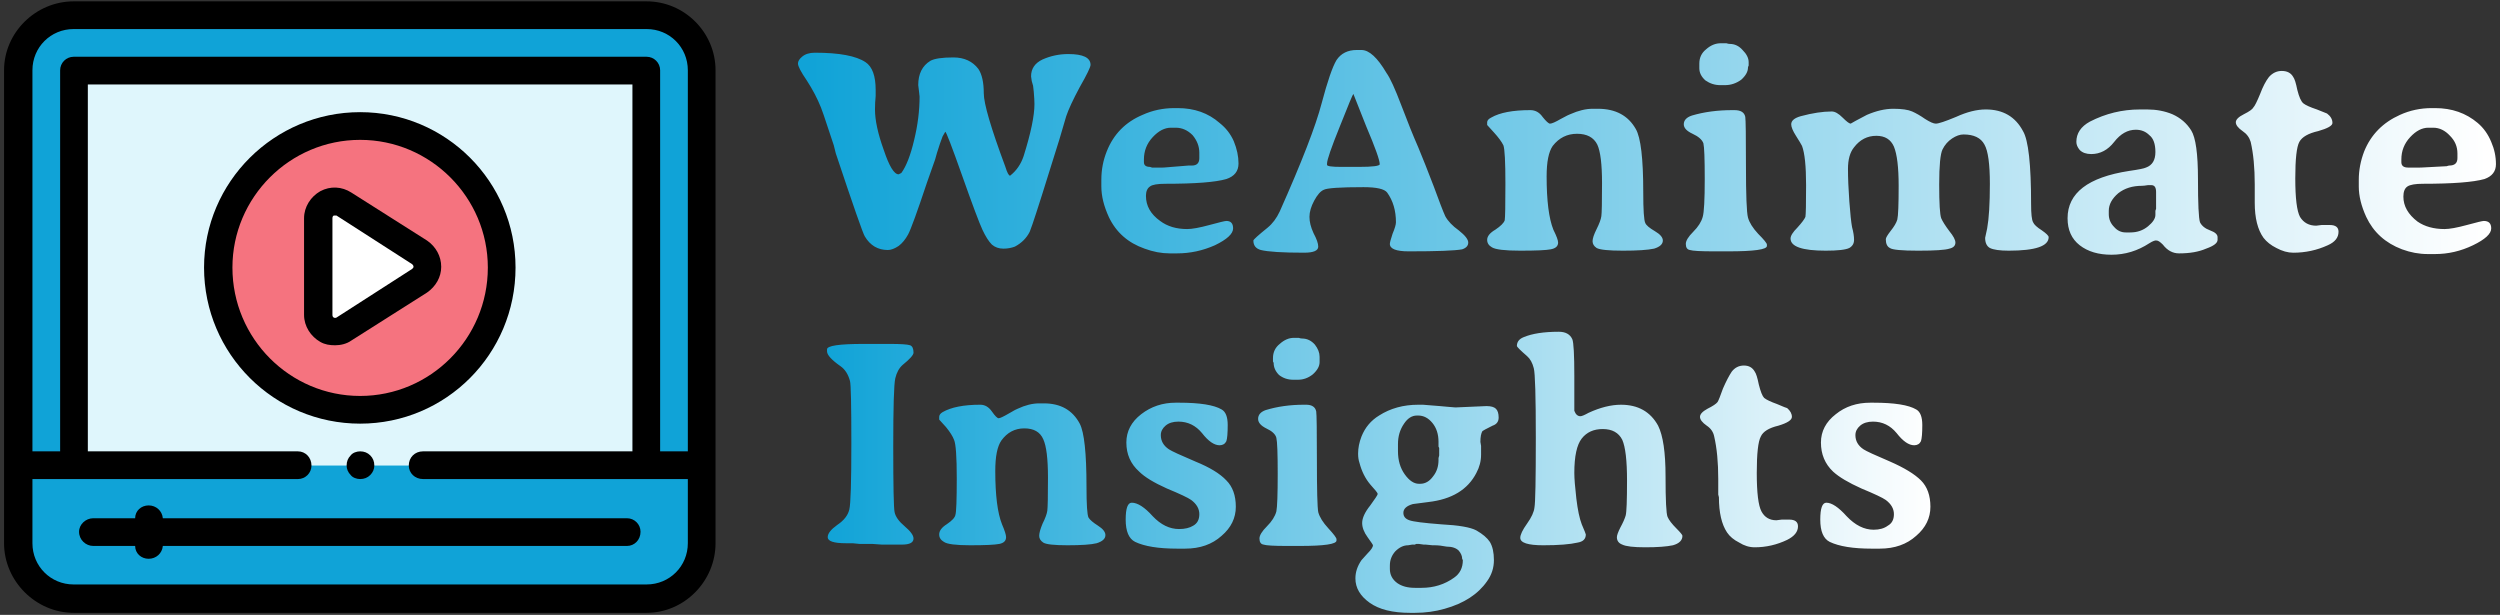 <svg xmlns="http://www.w3.org/2000/svg" width="370" height="91" version="1.2"><rect width="100%" height="100%" fill="#333333" stroke="none"/><defs><linearGradient id="g1" x2="1" gradientTransform="matrix(251.28 0 0 31.297 118.082 22.07)" gradientUnits="userSpaceOnUse"><stop offset="0" stop-color="#10a3d7"/><stop offset="1" stop-color="#fff"/></linearGradient><linearGradient id="g2" x2="1" gradientTransform="matrix(163.343 0 0 41.558 122.427 69.884)" gradientUnits="userSpaceOnUse"><stop offset="0" stop-color="#10a3d7"/><stop offset="1" stop-color="#fff"/></linearGradient></defs><style>.s0{fill:#10a3d7}.s4{fill:#000}</style><path id="uf67di9amj_355" d="M95.7 2.2H10.9c-4.5 0-8.2 3.7-8.2 8.2v70c0 4.5 3.7 8.2 8.2 8.2h84.8c4.5 0 8.2-3.7 8.2-8.2v-70c0-4.5-3.7-8.2-8.2-8.2z" class="s0"/><path id="uf67di9amj_356" d="M10.9 88.6h84.8c4.5 0 8.2-3.7 8.2-8.2V68.9H2.7v11.5c0 4.5 3.7 8.2 8.2 8.2z" class="s0"/><path id="uf67di9amj_357" d="M10.9 10.4h84.8v58.5H10.9z" style="fill:#dff6fc"/><path id="uf67di9amj_358" d="M32.3 39.6c0 5.6 2.2 11 6.2 14.9 3.9 3.9 9.2 6.1 14.8 6.1 5.6 0 10.9-2.2 14.8-6.1 4-3.9 6.2-9.3 6.2-14.9 0-5.5-2.2-10.9-6.2-14.8-3.9-3.9-9.2-6.1-14.8-6.1-5.6 0-10.9 2.2-14.8 6.1-4 3.9-6.2 9.3-6.2 14.8z" style="fill:#f5737f"/><path id="uf67di9amj_359" d="m62.1 41.5-11.2 7.2c-1.6 1.1-3.8-.1-3.8-2.1V32.3c0-2 2.2-3.2 3.8-2.1l11.2 7.2c1.5.9 1.5 3.2 0 4.1z" style="fill:#fff"/><path id="uf67di9amj_360" d="M95.7.2H10.9C5.3.2.6 4.8.6 10.4v70c0 5.6 4.7 10.3 10.3 10.3h84.8c5.6 0 10.2-4.7 10.2-10.3v-70c0-5.6-4.6-10.2-10.2-10.2zM10.9 4.3h84.8c3.4 0 6.1 2.7 6.1 6.1v56.4h-4.1V10.4c0-1.1-.9-2-2-2H10.9c-1.1 0-2 .9-2 2v56.4H4.8V10.4c0-3.4 2.7-6.1 6.1-6.1zm84.8 82.2H10.9c-3.4 0-6.1-2.7-6.1-6.1v-9.5h39.3c1.1 0 2-.9 2-2 0-1.2-.9-2.1-2-2.1H13V12.5h80.6v54.3h-31c-1.2 0-2.1.9-2.1 2.1 0 1.1.9 2 2.1 2h39.2v9.5c0 3.4-2.7 6.1-6.1 6.1z" class="s4"/><path id="uf67di9amj_361" d="M92.8 76.7H24.1c-.1-1.1-1-1.9-2.1-1.9s-2 .8-2 1.9h-6.2c-1.1 0-2.1.9-2.1 2 0 1.2 1 2.1 2.1 2.1H20c0 1.1.9 1.9 2 1.9s2-.8 2.1-1.9h68.7c1.1 0 2-.9 2-2.1 0-1.1-.9-2-2-2z" class="s4"/><path id="uf67di9amj_362" d="M76.3 39.6c0-12.7-10.3-23-23-23s-23.1 10.3-23.1 23c0 12.8 10.4 23.1 23.1 23.1 12.7 0 23-10.3 23-23.1zm-41.9 0c0-10.4 8.5-18.9 18.9-18.9 10.4 0 18.9 8.5 18.9 18.9 0 10.5-8.5 19-18.9 19-10.4 0-18.9-8.5-18.9-19z" class="s4"/><path id="uf67di9amj_363" d="M65.3 39.5c0-1.6-.8-3-2.1-3.9L52 28.5c-1.4-.9-3.1-1-4.6-.2-1.4.8-2.4 2.3-2.4 4v14.3c0 1.7 1 3.2 2.4 4 .7.4 1.4.5 2.2.5.8 0 1.7-.2 2.4-.7l11.2-7.1c1.3-.9 2.1-2.3 2.1-3.8zm-4.3.3L49.8 47q-.2.1-.4 0t-.2-.4V32.3q0-.3.2-.4h.4L61 39.1c.1.1.2.2.2.4 0 .1-.1.2-.2.3z" class="s4"/><path id="uf67di9amj_364" d="M51.9 67.4c-.4.4-.6.9-.6 1.5 0 .5.2 1 .6 1.4.3.4.9.6 1.4.6.6 0 1.1-.2 1.5-.6.4-.4.6-.9.6-1.4 0-.6-.2-1.1-.6-1.5-.4-.4-.9-.6-1.5-.6-.5 0-1.1.2-1.4.6z" class="s4"/><path d="M158.1 8q3.3 0 3.3 1.6 0 .5-1.6 3.3-1.5 2.8-2 4.3l-1 3.4q-3.2 10.3-4 12.6l-.4 1.1q-.7 1.4-2.2 2.2-.8.3-1.7.3-1 0-1.7-.6-.7-.7-1.4-2.2-.7-1.5-3-8t-2.5-6.5l-.4.7-.4 1.1q-.5 1.5-.7 2.3l-1.2 3.4q-2.2 6.6-2.8 7.7-.6 1.1-1.4 1.7-.9.6-1.6.6-2.2 0-3.4-2-.4-.6-4.3-12.3l-.3-1.2-1.5-4.5-.4-1.1q-.8-2-2.1-4-1.3-1.9-1.3-2.5 0-.5.6-1 .7-.6 1.9-.6 5.4 0 7.5 1.4 1.5 1 1.5 4.1v.9q-.1 1-.1 2 0 2.4 1.3 6 1.2 3.6 2.2 3.6l.4-.2q1.1-1.5 1.9-4.9.8-3.3.8-6.4l-.1-.9-.1-.8q0-2.5 1.8-3.6.9-.5 3.4-.5 2.4 0 3.7 1.7.8 1.2.8 3.6 0 2.3 3.2 10.9.4 1.3.7 1.3 1.4-1.1 2-2.9 1.6-5.1 1.6-7.7 0-.6-.1-1.8l-.1-.9-.2-.7-.1-.7q0-1.7 1.7-2.5 1.8-.8 3.8-.8zm11.5 21q0 2.2 2.1 3.7 1.6 1.2 4 1.2 1.1 0 3.3-.6 2.2-.6 2.5-.6 1 0 1 1.1 0 1.2-2.7 2.5-2.7 1.2-5.6 1.2h-1.1q-1.8 0-3.7-.7-3.7-1.3-5.3-4.7-1.1-2.4-1.1-4.5v-1q0-2.2.8-4.2 1.5-3.8 5.3-5.4 2.2-1 4.7-1h.5q3.7 0 6.2 2.2 1.4 1.1 2.1 2.7.7 1.7.7 3.3 0 1.7-1.8 2.3-2.4.7-9 .7-1.8 0-2.3.4-.6.4-.6 1.4zm4.4-10.1h-.7q-1.4 0-2.7 1.4-1.3 1.4-1.3 3.3v.4q0 .7.9.7l.3.1H172.2l3.7-.3h.5q1.1 0 1.1-1.1v-.8q0-1.4-1-2.6-1.1-1.1-2.5-1.1zm26.8-11.5h.7q1.7 0 3.7 3.4.8 1.1 2.2 4.8 1.4 3.7 2.5 6.2 1 2.4 2.3 5.8 1.2 3.3 1.7 4.4.6 1.1 2 2.1 1.4 1.1 1.4 1.8t-.9 1q-1.6.3-7.9.3-2.8 0-2.8-1.1 0-.3.4-1.5.5-1.2.5-1.7 0-2.6-1.3-4.4-.6-.8-3.5-.8-5.2 0-5.9.4-.7.3-1.4 1.6t-.7 2.4q0 1.1.6 2.4.7 1.3.7 2 0 .9-2.1.9-4.8 0-6.4-.4-1.1-.3-1.1-1.4 0-.2 2.1-1.9 1.1-.9 1.8-2.4 4.9-11 6.2-16 1.3-4.9 2.2-6.4 1-1.5 3-1.5zm-4.4 16.8v.2q0 .3 2.1.3h2.6q3.1 0 3.1-.4 0-.9-2-5.6l-1.9-4.8q-.1 0-2 4.8-1.9 4.7-1.9 5.5zm49.7 11.4q0 .8-1.3 1.2-1.4.3-4.6.3-3.2 0-3.9-.4-.6-.4-.6-1t.6-1.8q.6-1.2.7-1.9.1-.7.1-4.9t-.7-5.7q-.8-1.6-3-1.6t-3.6 1.8q-.9 1.3-.9 4.5 0 5.4 1 7.9.7 1.4.7 1.9 0 .8-1.1 1-1 .2-4.5.2-3.4 0-4.2-.5-.7-.4-.7-1.1 0-.8 1.2-1.5 1.2-.8 1.4-1.4.1-.6.1-5.4 0-4.9-.3-5.7-.4-.8-1.4-1.9l-1-1.1v-.4q0-.4.6-.7 1.9-1.1 5.8-1.1 1.1 0 1.8 1 .8 1 1.1 1 .4 0 1.6-.7 1.3-.7 1.4-.7 1.8-.8 3.3-.8h.8q3.9 0 5.6 3 1.1 1.9 1.1 9.3 0 4 .3 4.6.2.5 1.4 1.2t1.2 1.4zm5.4-25.7v-.5q0-1.3 1-2.1 1-.9 2.2-.9h.8q.3.1.5.1 1.1 0 1.9.9.9.9.9 1.8v.5q-.1.2-.1.3 0 .9-1 1.8-1.1.8-2.4.8h-.7q-1.2 0-2.2-.7-.9-.8-.9-1.8zm4.3 27.3h-2.1q-3 0-3.6-.2-.6-.1-.6-.9 0-.7 1.1-1.8t1.4-2.2q.3-1 .3-5.6 0-4.5-.2-5.3-.3-.8-1.6-1.4-1.3-.6-1.3-1.4 0-.9 1.2-1.3 2.7-.8 6-.8h.3q1.4 0 1.6 1 .1.6.1 7.2 0 6.6.3 7.7.3 1.1 1.5 2.4 1.3 1.3 1.3 1.6v.2q0 .8-5.7.8zm47.4-2.1q0 2-5.9 2-2 0-2.8-.4-.7-.4-.7-1.5l.3-1.4q.4-2.2.4-6.6 0-4.4-.8-5.8-.8-1.5-3.1-1.5-.8 0-1.7.6-.9.6-1.4 1.6-.5 1-.5 5.2t.3 5q.3.7 1.2 1.9.9 1.1.9 1.7 0 .7-.9.9-.9.3-4.6.3-3.7 0-4.2-.4-.6-.3-.6-1.3 0-.3.7-1.2.8-1 1-1.7.2-.8.2-5 0-4.1-.7-5.8-.7-1.6-2.6-1.6-2 0-3.3 1.7-.9 1.1-.9 3.2 0 2 .2 4.8.2 2.7.4 3.8.3 1.1.3 1.9 0 .8-.7 1.2-.8.4-3.5.4-5.2 0-5.2-1.8 0-.6 1-1.6 1-1.1 1.2-1.6.1-.5.1-4.7t-.6-5.8q-.2-.4-.9-1.5t-.7-1.7q0-.8 1.4-1.2 2.6-.7 4.6-.7.7 0 1.6.9.9.9 1.2.9l.7-.4q1.3-.7 1.7-.9 2.1-.9 3.9-.9 1.9 0 2.8.4.9.4 1.9 1.1 1.1.7 1.6.7.6 0 3-1 2.4-1.1 4.4-1.1 3.8 0 5.5 3.2 1.2 2 1.2 10.8 0 2.2.3 2.7.2.5 1.3 1.2 1 .7 1 1zm25 0v.4q0 .7-1.7 1.3-1.6.7-4 .7-1.4 0-2.4-1.3-.6-.6-.9-.6-.3-.1-1.1.4-2.6 1.7-5.6 1.7-2.9 0-4.7-1.4-1.8-1.4-1.8-4 0-5.6 9.1-7 2.1-.3 2.5-.5 1.4-.5 1.4-2.3 0-1.8-.9-2.5-.8-.8-2-.8-1.8 0-3.2 1.8-1.4 1.8-3.4 1.8-1.1 0-1.7-.6-.5-.6-.5-1.2 0-1.9 2-3 3.5-1.8 7.4-1.8h1.1q2 0 3.7.7 1.8.8 2.8 2.4 1 1.6 1 7.2 0 5.5.3 6.4.4.8 1.5 1.2 1.1.4 1.1 1zm-9.1-6.7q0-1-.7-1h-.5q-.6.1-.9.1-2.1 0-3.5 1.1-1.4 1.2-1.4 2.6v.5q0 1.1.8 1.9.7.8 1.7.8h.7q1.5 0 2.6-.9t1.1-1.7v-.6l.1-.3v-2.5zm12.8-9q-1-.7-1-1.3 0-.6 1.2-1.2t1.4-1q.3-.3 1-2 .6-1.6 1.3-2.5.8-.9 1.9-.9 1.2 0 1.7.9.3.4.6 1.9.4 1.6.9 2 .5.4 2 .9l1.5.6q.8.6.8 1.4 0 .6-2.1 1.2-2.2.5-2.8 1.6-.6 1.1-.6 5.4 0 4.4.7 5.7.8 1.3 2.4 1.3l.8-.1h1.2q1.3 0 1.3 1 0 1.3-1.6 2-2.4 1.1-5.1 1.1-1.2 0-2.5-.7-1.2-.6-1.9-1.5-1.3-1.8-1.3-5.2v-2.7q0-3.7-.6-6.3-.3-1-1.2-1.6zm23.8 9.7q0 2.1 2.1 3.7 1.6 1.1 4 1.1 1.1 0 3.3-.6 2.2-.6 2.5-.6 1.1 0 1.1 1.1 0 1.2-2.7 2.5t-5.6 1.3h-1.1q-1.9 0-3.8-.7-3.7-1.4-5.3-4.8-1.1-2.4-1.1-4.5v-1q0-2.1.8-4.2 1.5-3.7 5.3-5.4 2.2-1 4.7-1h.5q3.7 0 6.3 2.2 1.3 1.1 2 2.8.7 1.6.7 3.3 0 1.6-1.7 2.2-2.5.7-9.1.7-1.7 0-2.3.4-.6.4-.6 1.5zm4.4-10.2h-.7q-1.4 0-2.7 1.4-1.3 1.4-1.3 3.3v.4q0 .8 1 .8H358.3l3.8-.2q.3-.1.4-.1 1.2 0 1.2-1.1v-.7q0-1.5-1.1-2.6-1.1-1.2-2.5-1.2z" style="fill:url(#g1)"/><path d="M125.2 80.4q-2.7 0-2.7-.9 0-.8 1.4-1.8 1.5-1 1.8-2.3.3-1.2.3-9.8 0-8.5-.2-9.2-.4-1.5-1.4-2.2-2-1.4-2-2.2v-.3q0-.8 5.4-.8h3.9q2.4 0 3 .2.5.2.5 1.1 0 .5-1.6 1.8-.8.7-1.1 2-.3 1.3-.3 10.1 0 8.8.2 9.7.2 1 1.5 2.1t1.3 1.8q0 .9-1.7.9h-3l-1.4-.1h-1.9l-1-.1h-1zm38.4-1.2q0 .8-1.3 1.2-1.2.3-4.3.3-3 0-3.6-.4-.6-.4-.6-1t.5-1.8q.6-1.2.7-1.9.1-.7.1-4.9t-.7-5.7q-.7-1.6-2.8-1.6-2.1 0-3.4 1.8-.9 1.3-.9 4.5 0 5.4 1 7.9.6 1.4.6 1.9 0 .8-1 1-1 .2-4.3.2-3.2 0-3.9-.5-.7-.4-.7-1.1 0-.8 1.1-1.5 1.2-.8 1.3-1.4.2-.6.2-5.4 0-4.8-.4-5.7-.3-.8-1.2-1.9l-1-1.1v-.4q0-.4.5-.7 1.9-1.1 5.6-1.1 1 0 1.7 1t1 1q.3 0 1.5-.7t1.3-.7q1.7-.8 3.2-.8h.7q3.7 0 5.3 3 1 1.9 1 9.3 0 4 .3 4.6.3.5 1.4 1.2 1.1.7 1.1 1.4zm17.2-18.6q.9.5.9 2.3 0 1.8-.2 2.4-.3.6-1 .6-1.2 0-2.6-1.8-1.4-1.7-3.5-1.7-1.2 0-1.9.6t-.7 1.4q0 1.3 1.2 2.1.6.4 3.9 1.8 3.2 1.3 4.6 2.8 1.4 1.4 1.4 3.9t-2.1 4.3q-2.1 1.9-5.4 1.9h-1.2q-4.1 0-6.2-1-1.4-.7-1.4-3.3 0-2.5.9-2.5 1.3 0 3.1 2 1.8 1.9 3.9 1.9 1.3 0 2.1-.5.9-.5.9-1.7t-1.2-2.1q-.7-.5-3.6-1.7-2.9-1.3-4.1-2.5-1.9-1.7-1.9-4.3 0-2.5 2.2-4.2 2.2-1.7 5.1-1.7h.5q4.6 0 6.3 1zm7.6-7.1V53q0-1.3 1-2.1 1-.9 2.1-.9h.7q.3.1.5.1 1.1 0 1.9.9.7.9.7 1.8v.8q0 .9-1 1.8-1 .8-2.2.8h-.7q-1.2 0-2.1-.7-.8-.8-.8-1.8zm4 27.3h-2q-2.8 0-3.4-.2-.6-.1-.6-.9 0-.7 1.1-1.8t1.4-2.2q.2-1 .2-5.6 0-4.5-.2-5.3-.2-.8-1.5-1.4-1.2-.6-1.2-1.4 0-.9 1.1-1.3 2.6-.8 5.7-.8h.3q1.3 0 1.5 1 .1.6.1 7.2 0 6.6.2 7.7.3 1.1 1.5 2.4 1.2 1.3 1.2 1.6v.2q0 .8-5.4.8zm29-20.3q.4.4.4 1.3t-.9 1.2q-1.4.7-1.5.8-.3.5-.3 1.6l.1.6v1.3q0 1.4-.7 2.7-1.9 3.7-7.1 4.3l-2.3.3q-1.4.4-1.4 1.3 0 .8.9 1.1.8.3 4.7.6 3.9.2 5.2.9 1.4.8 2 1.7.6 1 .6 2.7 0 1.7-1 3.1-2 2.9-6.3 4.1-2.1.6-4.4.6h-.7q-3.9 0-6-1.5t-2.1-3.6q0-1.4.9-2.7.2-.2.9-1 .8-.8.8-1.2 0-.1-.8-1.2-.8-1.1-.8-2.1 0-1.1 1.2-2.6 1.1-1.5 1.1-1.7 0-.2-1.1-1.4-1.1-1.3-1.6-3.2-.2-.6-.2-1.3v-.1q0-1.2.5-2.5.8-2 2.6-3.1 2.5-1.6 5.8-1.6h.7q.1 0 2.5.2l1.1.1q1 .1 1.2.1l4.6-.2q1 0 1.4.4zm-7.3 20.4q-1-.2-1.8-.2H212l-1-.1h-.3l-.7-.1h-.4l-.2.1h-.4l-.6.1q-1 0-1.9.9-.8.9-.8 2.1v.5q0 1.3 1.1 2.1 1 .7 2.6.7h1q2.7 0 4.8-1.5 1.3-.9 1.3-2.6l-.1-.2q0-.6-.5-1.2-.6-.6-1.8-.6zM213 66.3l-.1-.2v-.7q0-1.7-.9-2.8-.9-1.1-2.1-1.1h-.2q-1.1 0-1.9 1.2-.9 1.3-.9 3v1.1q0 2 1 3.4t2.1 1.4h.2q1.1 0 1.9-1.1.8-1 .8-2.4V67.8l.1-.4zm36 13q0 1-1.4 1.4-1.4.3-4.1.3-2.6 0-3.4-.4-.8-.3-.8-1.1 0-.4.5-1.4.6-1.1.8-1.8.2-.7.2-5.2 0-4.4-.7-6-.8-1.6-2.9-1.6-2 0-3.1 1.4T233 70q0 1.2.3 3.8.3 2.5.8 3.8.6 1.4.6 1.5 0 1-1.2 1.2-1.7.4-5.1.4-3.4 0-3.4-1.1 0-.7 1-2.1 1-1.4 1.1-2.4.2-1 .2-10.3 0-9.2-.3-10.3-.3-1.2-1-1.8-1.5-1.3-1.5-1.5 0-.9 1-1.3 1.9-.8 5.2-.8 1.5 0 2 1.1.3.7.3 5.5v5.1q.3.8.9.8.3 0 1.2-.5 2.6-1.2 4.8-1.2 3.8 0 5.5 3.1 1.1 2.2 1.1 7.5t.3 6q.3.7 1.3 1.7.9.9.9 1.1zm3.6-16.3q-1-.7-1-1.3 0-.6 1.1-1.2 1.2-.6 1.5-1 .2-.3.8-2 .7-1.6 1.3-2.5.7-.9 1.8-.9t1.6.9q.3.4.6 1.9.4 1.6.8 2 .5.4 1.9.9 1.4.6 1.5.6.7.6.7 1.3 0 .7-2 1.3-2.1.5-2.6 1.6-.6 1.1-.6 5.4 0 4.4.7 5.7.7 1.3 2.2 1.3l.8-.1h1.1q1.3 0 1.3 1 0 1.2-1.6 2-2.3 1.1-4.8 1.1-1.2 0-2.3-.7-1.2-.6-1.8-1.5-1.2-1.8-1.2-5.2l-.1-.4v-2.3q0-3.7-.6-6.3-.2-1-1.1-1.6zm31-2.4q.9.5.9 2.3 0 1.8-.2 2.4-.3.6-1 .6-1.2 0-2.6-1.8-1.4-1.7-3.5-1.7-1.2 0-1.9.6t-.7 1.4q0 1.3 1.2 2.1.6.4 3.9 1.8 3.2 1.4 4.6 2.8 1.4 1.4 1.4 3.9t-2.1 4.3q-2.1 1.9-5.4 1.9H277q-4.1 0-6.2-1-1.4-.7-1.4-3.3 0-2.5.9-2.5 1.2 0 3 2 1.9 2 4 2 1.3 0 2.1-.6.9-.5.9-1.7t-1.2-2.1q-.7-.5-3.6-1.7-2.9-1.3-4.2-2.5-1.8-1.7-1.8-4.3 0-2.5 2.2-4.2 2.1-1.7 5.1-1.7h.5q4.6 0 6.3 1z" style="fill:url(#g2)"/></svg>